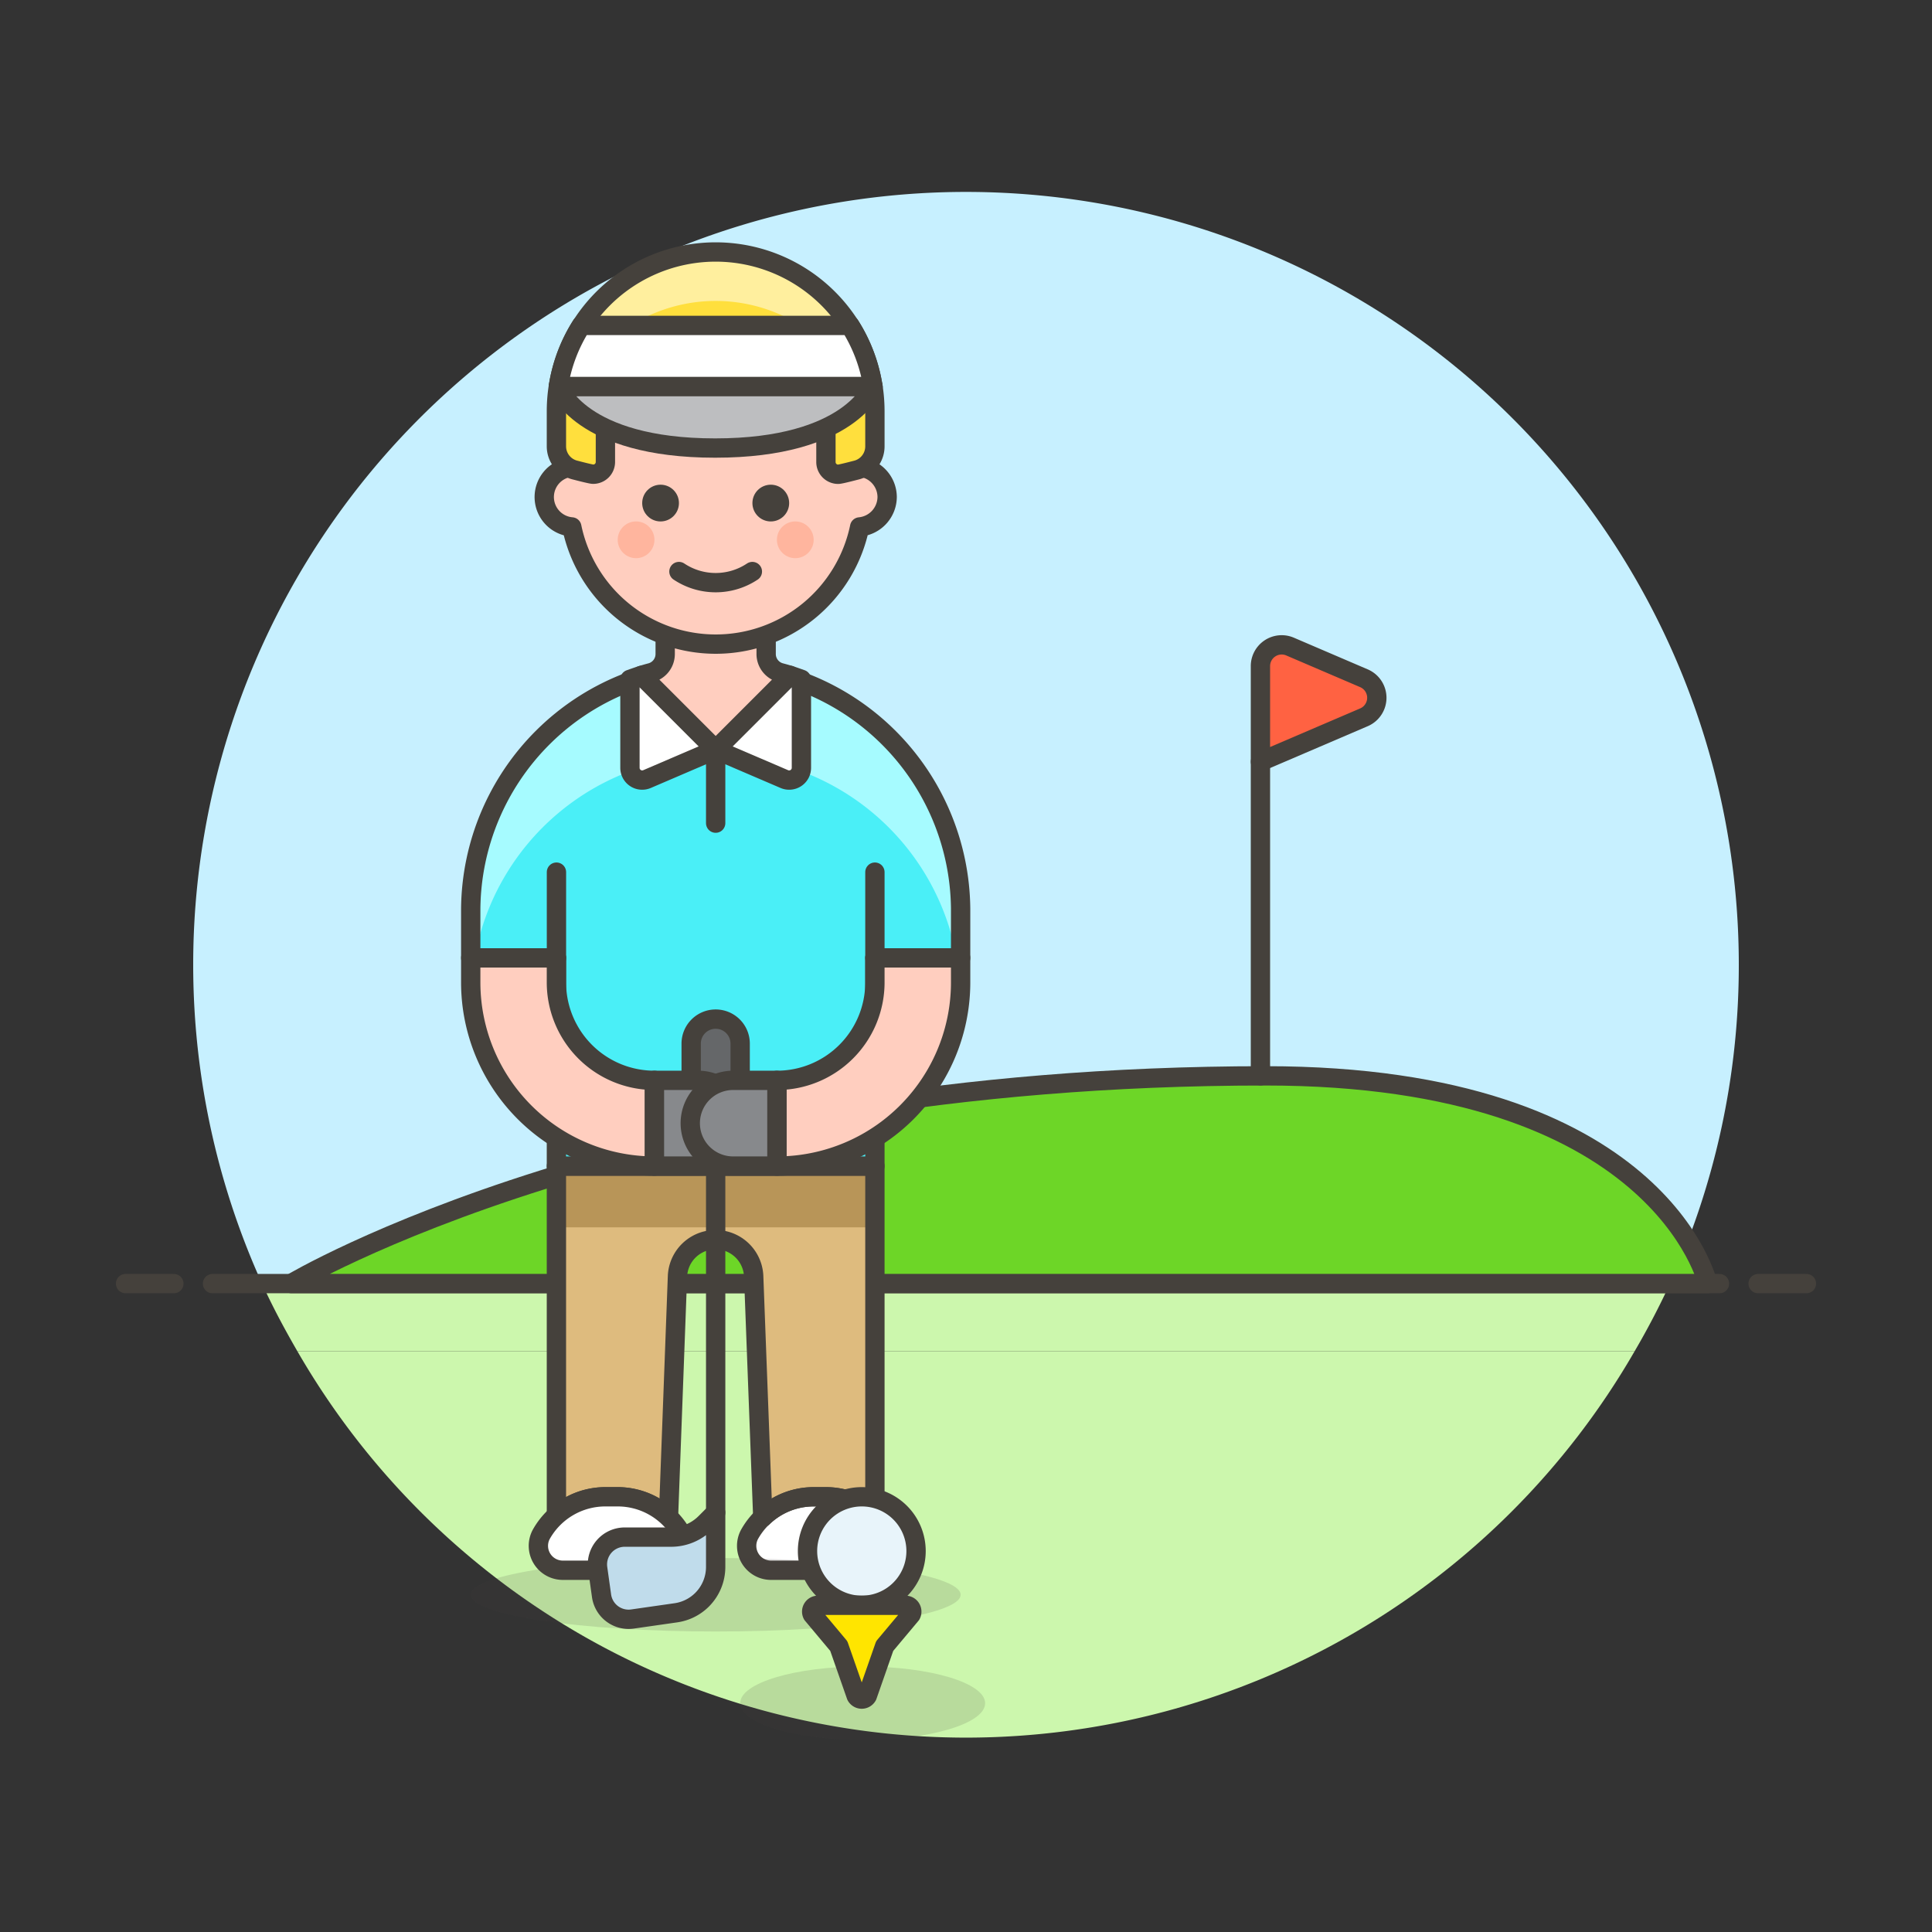 <svg xmlns="http://www.w3.org/2000/svg" viewBox="0 0 100 100"><rect x="0" y="0" width="100" height="100" fill="#333333" stroke="none"/><g class="nc-icon-wrapper"><defs/><path class="a" d="M50 89.939a39.95 39.95 0 0 0 34.608-20H15.392a39.95 39.95 0 0 0 34.608 20z" style="" fill="#ccf7ad"/><path class="a" d="M13.564 66.439c.546 1.2 1.17 2.363 1.828 3.5h69.216a40.488 40.488 0 0 0 1.828-3.5z" style="" fill="#ccf7ad"/><path class="b" d="M90 49.939a40 40 0 1 0-76.436 16.5h72.872A39.829 39.829 0 0 0 90 49.939z" style="" fill="#c7f0ff"/><g><path class="c" d="M11 66.439h78" fill="none" stroke="#45413c" stroke-linecap="round" stroke-linejoin="round"/><path class="c" d="M6.5 66.439H9" fill="none" stroke="#45413c" stroke-linecap="round" stroke-linejoin="round"/><path class="c" d="M91 66.439h2.5" fill="none" stroke="#45413c" stroke-linecap="round" stroke-linejoin="round"/></g><g><path class="d" d="M15.076 66.436s17.916-10.75 50.439-10.75c20.4 0 22.877 10.75 22.877 10.75z" stroke="#45413c" stroke-linecap="round" stroke-linejoin="round" fill="#6dd627"/><path class="c" d="M65.24 55.686V39.424" fill="none" stroke="#45413c" stroke-linecap="round" stroke-linejoin="round"/><path class="e" d="M65.24 34.481v4.943l5.353-2.294a1.1 1.1 0 0 0 0-2.026l-3.816-1.636a1.1 1.1 0 0 0-1.537 1.013z" stroke="#45413c" stroke-linecap="round" stroke-linejoin="round" fill="#ff6242"/><path class="f" d="M39.467 78.547a3.79 3.79 0 0 1 2.649-1.074h.634a3.789 3.789 0 0 1 2.535.968V60.356H28.8v18.085a3.789 3.789 0 0 1 2.535-.968h.633a3.791 3.791 0 0 1 2.65 1.074l.451-12.487a1.974 1.974 0 0 1 3.945 0z" style="" fill="#debb7e"/><path class="g" d="M44.943 81.276a1.264 1.264 0 0 0 1.138-1.839 3.8 3.8 0 0 0-3.331-1.964h-.634a3.8 3.8 0 0 0-3.33 1.964 1.263 1.263 0 0 0 1.137 1.839z" stroke="#45413c" stroke-linecap="round" stroke-linejoin="round" fill="#fff"/><path class="h" d="M28.802 60.356h16.482v3.17H28.802z" style="" fill="#b89558"/><ellipse class="i" cx="37.043" cy="82.544" rx="12.679" ry="1.902" fill="#45413c" opacity="0.15"/><path class="c" d="M39.482 78.542a3.783 3.783 0 0 1 2.634-1.069h.634a3.781 3.781 0 0 1 2.535.978V60.356H28.8v18.095a3.779 3.779 0 0 1 2.535-.978h.633a3.785 3.785 0 0 1 2.632 1.069l.466-12.48a1.974 1.974 0 0 1 3.945 0z" fill="none" stroke="#45413c" stroke-linecap="round" stroke-linejoin="round"/><path class="g" d="M34.163 81.276a1.264 1.264 0 0 0 1.137-1.839 3.8 3.8 0 0 0-3.331-1.964h-.633a3.8 3.8 0 0 0-3.331 1.964 1.264 1.264 0 0 0 1.138 1.839z" stroke="#45413c" stroke-linecap="round" stroke-linejoin="round" fill="#fff"/><path class="j" d="M28.8 60.356h16.485V49.579h4.437v-2.536a12.679 12.679 0 0 0-25.357 0v2.536H28.8z" style="" fill="#4aeff7"/><path class="k" d="M37.043 34.365a12.678 12.678 0 0 0-12.678 12.678v2.536h.206a12.666 12.666 0 0 1 24.945 0h.206v-2.536a12.679 12.679 0 0 0-12.679-12.678z" style="" fill="#a6fbff"/><path class="c" d="M28.8 60.356h16.485V49.579h4.437v-2.536a12.679 12.679 0 0 0-25.357 0v2.536H28.8z" fill="none" stroke="#45413c" stroke-linecap="round" stroke-linejoin="round"/><path class="c" d="M28.802 49.579v-4.437" fill="none" stroke="#45413c" stroke-linecap="round" stroke-linejoin="round"/><path class="c" d="M45.285 49.579v-4.437" fill="none" stroke="#45413c" stroke-linecap="round" stroke-linejoin="round"/><path class="c" d="M37.043 78.292V60.356" fill="none" stroke="#45413c" stroke-linecap="round" stroke-linejoin="round"/><path class="l" d="M37.043 52.749a1.268 1.268 0 0 0-1.268 1.268v5.7a.634.634 0 0 0 .634.634h1.268a.634.634 0 0 0 .634-.634v-5.7a1.268 1.268 0 0 0-1.268-1.268z" stroke="#45413c" stroke-linecap="round" stroke-linejoin="round" fill="#656769"/><path class="m" d="M36.341 82.8a2.4 2.4 0 0 1-1.357.678l-2.248.322a1.414 1.414 0 0 1-1.6-1.2l-.2-1.427a1.413 1.413 0 0 1 1.4-1.612h2.4a2.509 2.509 0 0 0 1.774-.735l.533-.533V81.1a2.4 2.4 0 0 1-.702 1.7z" stroke="#45413c" stroke-linecap="round" stroke-linejoin="round" fill="#c0dceb"/><path class="g" d="M32.606 39.743a.633.633 0 0 0 .883.582l3.554-1.525-3.843-3.842q-.3.1-.594.206z" stroke="#45413c" stroke-linecap="round" stroke-linejoin="round" fill="#fff"/><path class="g" d="M41.481 39.743a.634.634 0 0 1-.884.582L37.043 38.8l3.844-3.844q.3.1.594.206z" stroke="#45413c" stroke-linecap="round" stroke-linejoin="round" fill="#fff"/><path class="c" d="M37.043 42.606v-3.804" fill="none" stroke="#45413c" stroke-linecap="round" stroke-linejoin="round"/><path class="n" d="M40.4 34.818a1 1 0 0 1-.744-.968v-2.885H34.43v2.888a1 1 0 0 1-.744.966 9.859 9.859 0 0 0-.482.14l3.839 3.841 3.844-3.843a11.118 11.118 0 0 0-.487-.139z" stroke="#45413c" stroke-linecap="round" stroke-linejoin="round" fill="#ffcebf"/><g><path class="n" d="M33.874 60.356a9.509 9.509 0 0 1-9.509-9.509v-1.268H28.8v1.268a5.072 5.072 0 0 0 5.072 5.072z" stroke="#45413c" stroke-linecap="round" stroke-linejoin="round" fill="#ffcebf"/><path class="o" d="M36.092 60.356a2.219 2.219 0 1 0 0-4.437h-2.218v4.437z" stroke="#45413c" stroke-linecap="round" stroke-linejoin="round" fill="#87898c"/></g><g><path class="n" d="M40.213 60.356a9.509 9.509 0 0 0 9.509-9.509v-1.268h-4.437v1.268a5.072 5.072 0 0 1-5.072 5.072z" stroke="#45413c" stroke-linecap="round" stroke-linejoin="round" fill="#ffcebf"/><path class="o" d="M37.994 60.356a2.219 2.219 0 1 1 0-4.437h2.219v4.437z" stroke="#45413c" stroke-linecap="round" stroke-linejoin="round" fill="#87898c"/></g><path class="p" d="M47.415 80.281a2.809 2.809 0 1 1-2.809-2.808 2.809 2.809 0 0 1 2.809 2.808z" stroke="#45413c" stroke-linecap="round" stroke-linejoin="round" fill="#e8f4fa"/><ellipse class="q" cx="44.651" cy="88.159" rx="6.339" ry="1.902" stroke="#45413c" fill="#45413c" opacity="0.15" stroke-miterlimit="10" stroke-width="0"/><path class="r" d="M42.345 83.09h4.523a.327.327 0 0 1 .288.481L45.791 85.2l-.9 2.574a.327.327 0 0 1-.575 0l-.9-2.574-1.365-1.631a.326.326 0 0 1 .294-.479z" stroke="#45413c" stroke-linecap="round" stroke-linejoin="round" fill="#ffe500"/><path class="n" d="M45.919 25.722a1.563 1.563 0 0 0-1.268-1.522v-1.014a7.608 7.608 0 0 0-15.215 0V24.2a1.553 1.553 0 0 0 .16 3.074 7.608 7.608 0 0 0 14.9 0 1.57 1.57 0 0 0 1.423-1.552z" stroke="#45413c" stroke-linecap="round" stroke-linejoin="round" fill="#ffcebf"/><circle class="s" cx="34.191" cy="26.039" r=".951" style="" fill="#45413c"/><circle class="s" cx="39.896" cy="26.039" r=".951" style="" fill="#45413c"/><circle class="t" cx="32.923" cy="27.94" r=".951" style="" fill="#ffb59e"/><circle class="t" cx="41.164" cy="27.94" r=".951" style="" fill="#ffb59e"/><path class="c" d="M35.142 29.583a3.427 3.427 0 0 0 3.8 0" fill="none" stroke="#45413c" stroke-linecap="round" stroke-linejoin="round"/><g><path class="u" d="M37.045 13.043a8.243 8.243 0 0 0-8.245 8.242V23.1a1.268 1.268 0 0 0 .961 1.23c.128.032.821.216.942.216a.634.634 0 0 0 .633-.634v-2.551c0-1.19.733-2.984 1.923-2.984a1.373 1.373 0 0 1 .724.21 6.287 6.287 0 0 0 6.12 0 1.371 1.371 0 0 1 .724-.21c1.189 0 1.923 1.794 1.923 2.984v2.554a.634.634 0 0 0 .632.634c.121 0 .814-.184.943-.216a1.268 1.268 0 0 0 .96-1.23v-1.818a8.243 8.243 0 0 0-8.24-8.242z" style="" fill="#ffdf3d"/><path class="v" d="M37.045 13.043a8.243 8.243 0 0 0-8.245 8.242v1.545a1.237 1.237 0 0 0 .023.237 8.255 8.255 0 0 1 16.439 0 1.237 1.237 0 0 0 .023-.237v-1.545a8.243 8.243 0 0 0-8.24-8.242z" style="" fill="#ffef9e"/><path class="c" d="M37.045 13.043a8.243 8.243 0 0 0-8.245 8.242V23.1a1.268 1.268 0 0 0 .961 1.23c.128.032.821.216.942.216a.634.634 0 0 0 .633-.634v-2.551c0-1.19.733-2.984 1.923-2.984a1.373 1.373 0 0 1 .724.21 6.287 6.287 0 0 0 6.12 0 1.371 1.371 0 0 1 .724-.21c1.189 0 1.923 1.794 1.923 2.984v2.554a.634.634 0 0 0 .632.634c.121 0 .814-.184.943-.216a1.268 1.268 0 0 0 .96-1.23v-1.818a8.243 8.243 0 0 0-8.24-8.242z" fill="none" stroke="#45413c" stroke-linecap="round" stroke-linejoin="round"/></g><path class="g" d="M45.183 20.013H28.9a8.252 8.252 0 0 1 1.192-3.17h13.9a8.251 8.251 0 0 1 1.191 3.17z" stroke="#45413c" stroke-linecap="round" stroke-linejoin="round" fill="#fff"/><path class="w" d="M28.9 20.011s1.12 3.18 8.116 3.18 8.173-3.18 8.173-3.18z" stroke="#45413c" stroke-linecap="round" stroke-linejoin="round" fill="#bdbec0"/></g></g></svg>